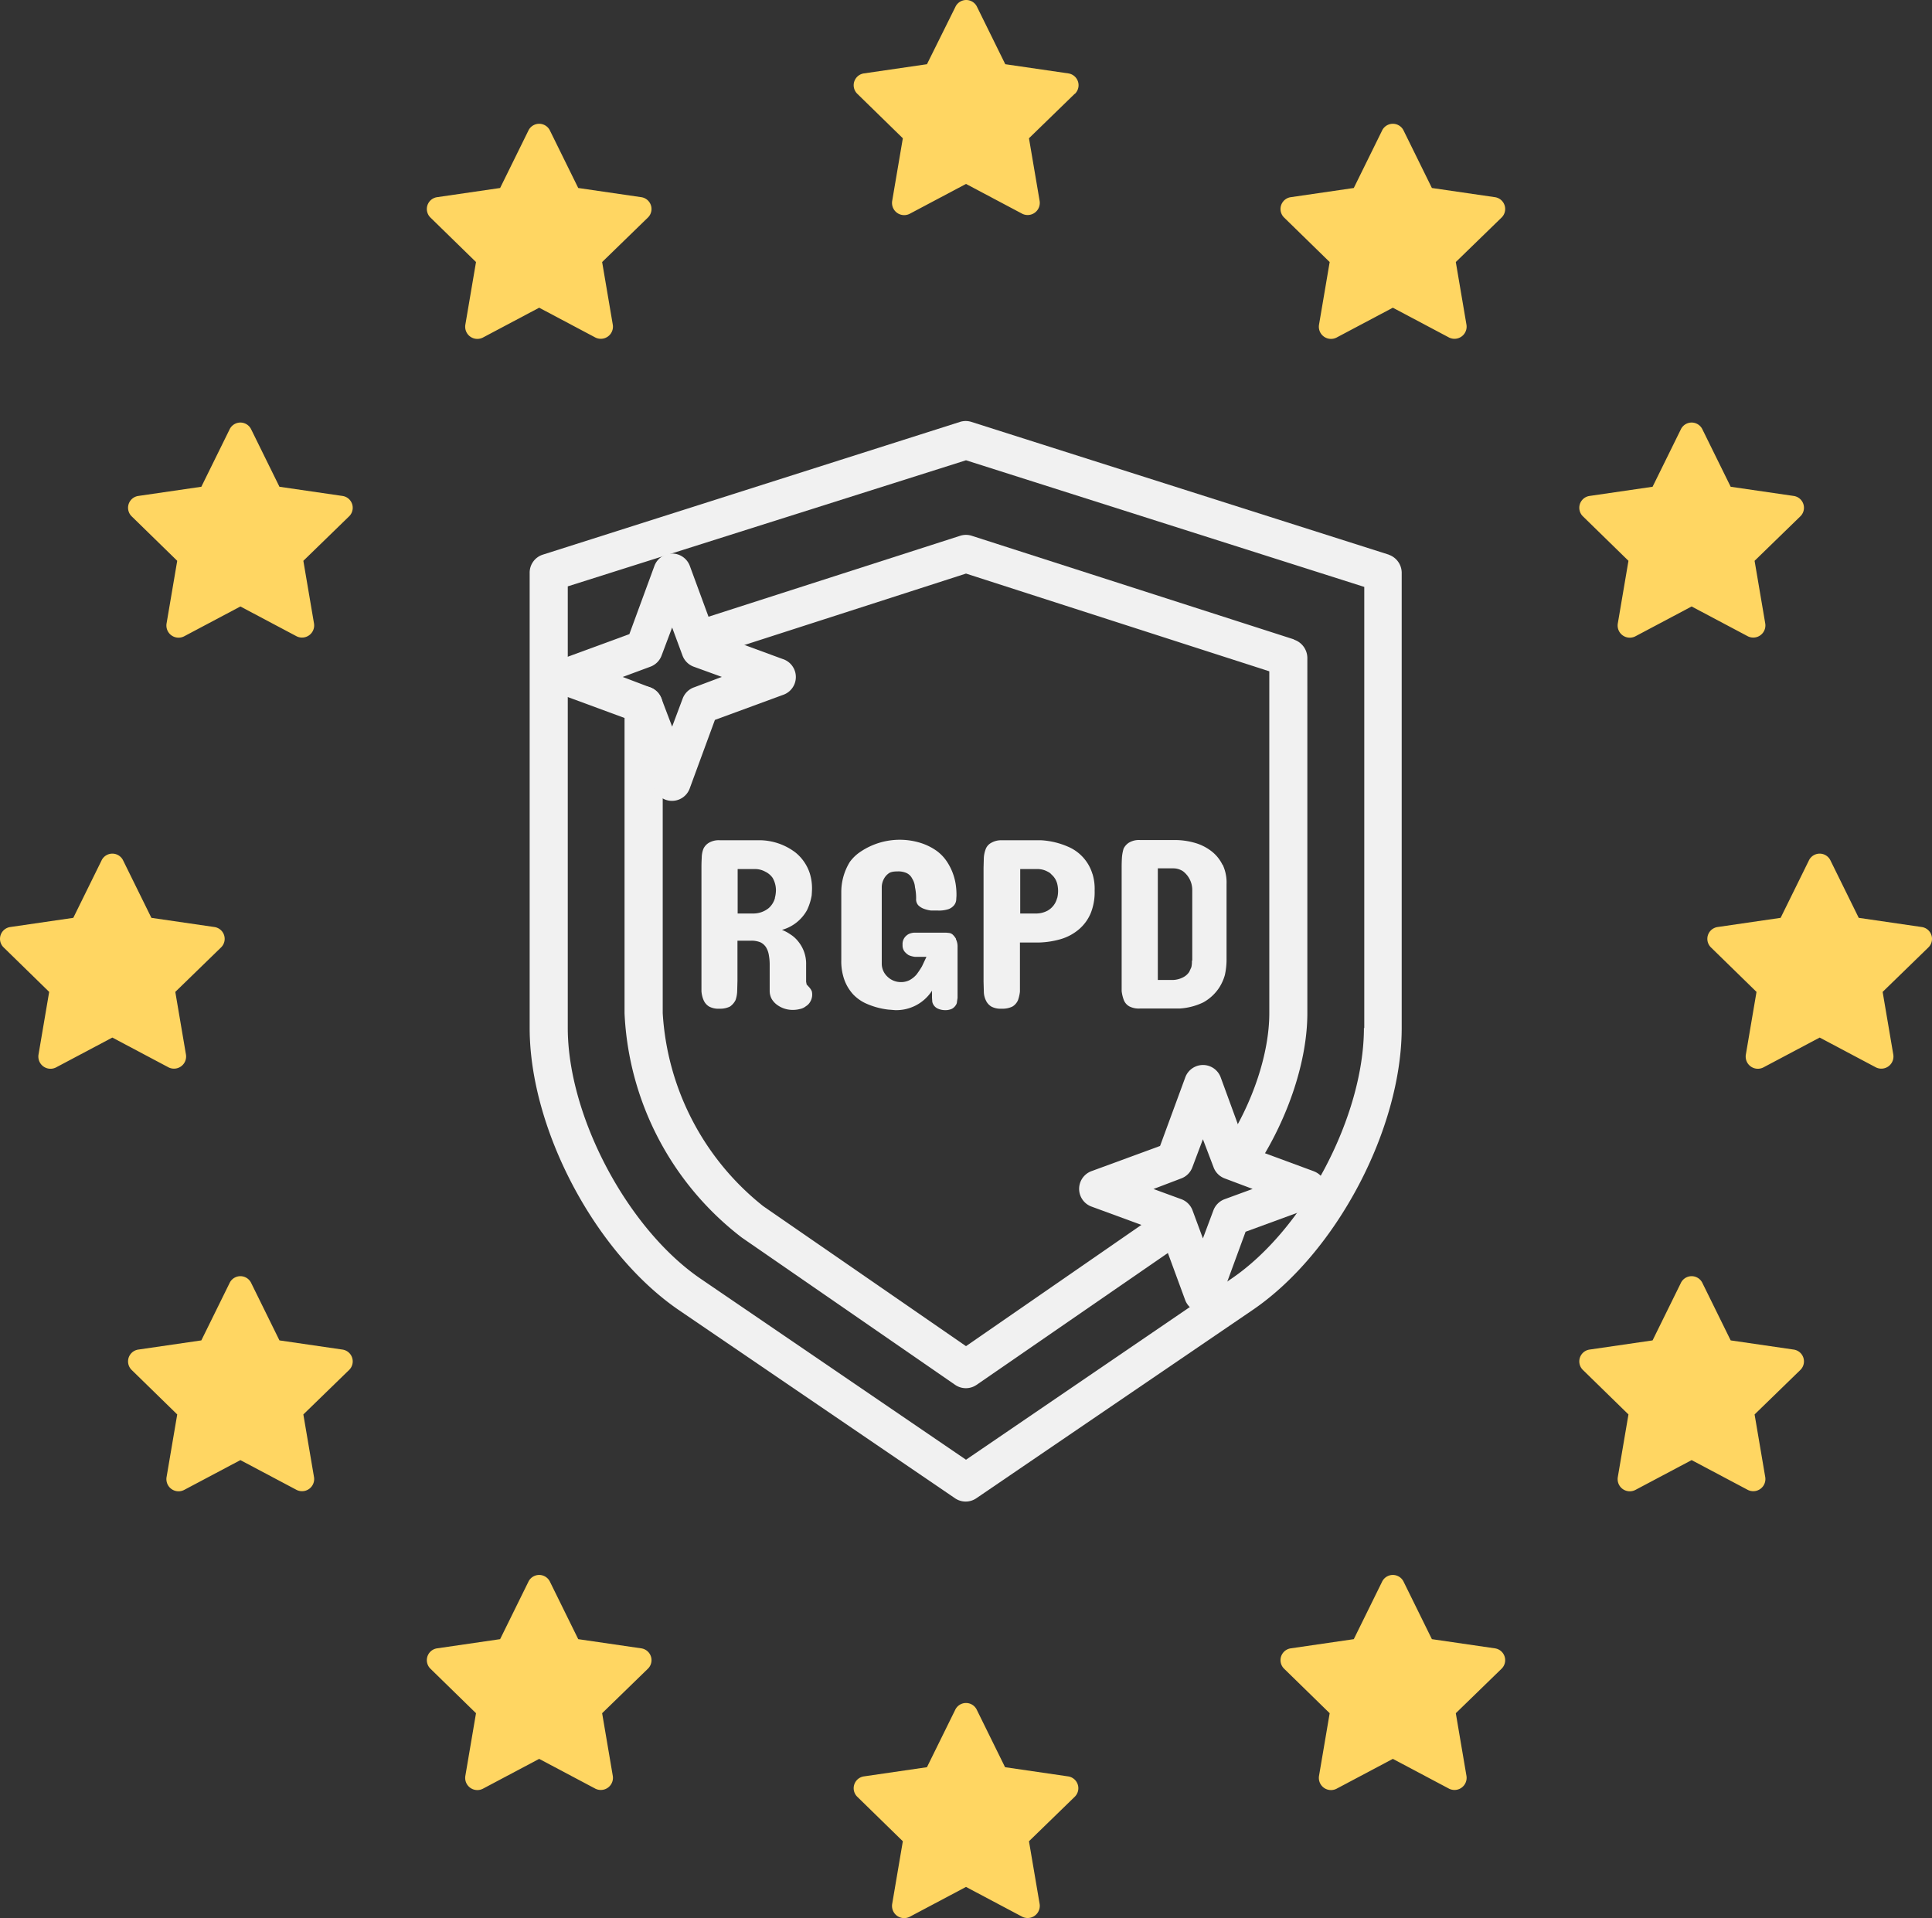 <svg xmlns="http://www.w3.org/2000/svg" viewBox="0 0 905.27 898.8"><rect x="0" y="0" width="905.27" height="898.8" fill="#333333" stroke="none"/><path fill="#ffd662" d="m903.54 443.99-21.4 20.8 5 29.4a5.69 5.69 0 0 1-8.1 6l-26.4-14-26.4 14a5.7 5.7 0 0 1-7.66-2.51 5.77 5.77 0 0 1-.54-3.49l5-29.4-21.3-20.8a5.6 5.6 0 0 1 3.1-9.6l29.5-4.3 13.2-26.8a5.6 5.6 0 0 1 10.2 0l13.2 26.8 29.5 4.3a5.6 5.6 0 0 1 3.1 9.6Zm-800 0-21.4 20.8 5 29.4a5.69 5.69 0 0 1-8.1 6l-26.4-14-26.4 14a5.7 5.7 0 0 1-7.66-2.51 5.77 5.77 0 0 1-.54-3.49l5-29.4-21.3-20.8a5.6 5.6 0 0 1 3.1-9.6l29.5-4.3 13.2-26.8a5.6 5.6 0 0 1 10.2 0l13.2 26.8 29.5 4.3a5.6 5.6 0 0 1 3.1 9.6Zm400-400-21.4 20.8 5 29.4a5.69 5.69 0 0 1-8.1 6l-26.4-14-26.4 14a5.7 5.7 0 0 1-7.66-2.51 5.77 5.77 0 0 1-.54-3.49l5-29.4-21.3-20.8a5.6 5.6 0 0 1 3.1-9.6l29.5-4.3 13.3-26.8a5.6 5.6 0 0 1 10.2 0l13.2 26.8 29.5 4.3a5.6 5.6 0 0 1 3.1 9.6Zm0 798-21.4 20.8 5 29.4a5.69 5.69 0 0 1-8.1 6l-26.4-14-26.4 14a5.7 5.7 0 0 1-7.66-2.51 5.77 5.77 0 0 1-.54-3.49l5-29.4-21.3-20.8a5.6 5.6 0 0 1 3.1-9.6l29.5-4.3 13.2-26.8a5.6 5.6 0 0 1 10.2 0l13.2 26.8 29.5 4.3a5.6 5.6 0 0 1 3.1 9.6Zm200-60-21.4 20.8 5 29.4a5.69 5.69 0 0 1-8.1 6l-26.4-14-26.4 14a5.7 5.7 0 0 1-7.66-2.51 5.77 5.77 0 0 1-.54-3.49l5-29.4-21.3-20.8a5.6 5.6 0 0 1 3.1-9.6l29.5-4.3 13.2-26.8a5.6 5.6 0 0 1 10.2 0l13.2 26.8 29.5 4.3a5.6 5.6 0 0 1 3.1 9.6Zm-400 0-21.4 20.8 5 29.4a5.69 5.69 0 0 1-8.1 6l-26.4-14-26.4 14a5.7 5.7 0 0 1-7.66-2.51 5.77 5.77 0 0 1-.54-3.49l5-29.4-21.3-20.8a5.6 5.6 0 0 1 3.1-9.6l29.5-4.3 13.2-26.8a5.6 5.6 0 0 1 10.2 0l13.2 26.8 29.5 4.3a5.6 5.6 0 0 1 3.1 9.6Zm-140-540-21.4 20.8 5 29.4a5.69 5.69 0 0 1-8.1 6l-26.4-14-26.4 14a5.7 5.7 0 0 1-7.66-2.51 5.77 5.77 0 0 1-.54-3.49l5-29.4-21.3-20.8a5.6 5.6 0 0 1 3.1-9.6l29.5-4.3 13.2-26.8a5.6 5.6 0 0 1 10.2 0l13.2 26.8 29.5 4.3a5.6 5.6 0 0 1 3.1 9.6Zm680 0-21.4 20.8 5 29.4a5.69 5.69 0 0 1-8.1 6l-26.4-14-26.4 14a5.7 5.7 0 0 1-7.66-2.51 5.77 5.77 0 0 1-.54-3.49l5-29.4-21.3-20.8a5.6 5.6 0 0 1 3.1-9.6l29.5-4.3 13.2-26.8a5.6 5.6 0 0 1 10.2 0l13.2 26.8 29.5 4.3a5.6 5.6 0 0 1 3.1 9.6Zm-140-140-21.4 20.8 5 29.4a5.69 5.69 0 0 1-8.1 6l-26.4-14-26.4 14a5.7 5.7 0 0 1-7.66-2.51 5.77 5.77 0 0 1-.54-3.49l5-29.4-21.3-20.8a5.6 5.6 0 0 1 3.1-9.6l29.5-4.3 13.2-26.8a5.6 5.6 0 0 1 10.2 0l13.2 26.8 29.5 4.3a5.6 5.6 0 0 1 3.1 9.6Zm-400 0-21.4 20.8 5 29.4a5.69 5.69 0 0 1-8.1 6l-26.4-14-26.4 14a5.7 5.7 0 0 1-7.66-2.51 5.77 5.77 0 0 1-.54-3.49l5-29.4-21.3-20.8a5.6 5.6 0 0 1 3.1-9.6l29.5-4.3 13.2-26.8a5.6 5.6 0 0 1 10.2 0l13.2 26.8 29.5 4.3a5.6 5.6 0 0 1 3.1 9.6Zm-140 540-21.4 20.8 5 29.4a5.69 5.69 0 0 1-8.1 6l-26.4-14-26.4 14a5.7 5.7 0 0 1-7.66-2.51 5.77 5.77 0 0 1-.54-3.49l5-29.4-21.3-20.8a5.6 5.6 0 0 1 3.1-9.6l29.5-4.3 13.2-26.8a5.6 5.6 0 0 1 10.2 0l13.2 26.8 29.5 4.3a5.6 5.6 0 0 1 3.1 9.6Zm680 0-21.4 20.8 5 29.4a5.69 5.69 0 0 1-8.1 6l-26.4-14-26.4 14a5.7 5.7 0 0 1-7.66-2.51 5.77 5.77 0 0 1-.54-3.49l5-29.4-21.3-20.8a5.6 5.6 0 0 1 3.1-9.6l29.5-4.3 13.2-26.8a5.6 5.6 0 0 1 10.2 0l13.2 26.8 29.5 4.3a5.6 5.6 0 0 1 3.1 9.6Z"/><path fill="#f1f1f1" d="m650.8 259.92-195.58-62.2a8.82 8.82 0 0 0-5.47 0l-195.45 62.2a8.84 8.84 0 0 0-6.12 8.46v213.28c0 47.37 30.71 105.41 69.88 132.21l129.48 88.23a8.83 8.83 0 0 0 9.89 0l129.48-88.23c39.17-26.67 69.88-84.84 69.88-132.21V268.25a9 9 0 0 0-6.12-8.33Zm-11.71 221.74c0 41.38-27.85 94.22-62.07 117.51l-124.38 84.84-124.4-84.84c-34.22-23.42-62.2-76.13-62.2-117.51v-206.9l186.6-59.08 186.61 59.34v206.77Z"/><path fill="#f1f1f1" d="M555.42 570.54a8.85 8.85 0 0 0-12.31-2.25h-.06l-90.41 62.5-95-65.58a124.94 124.94 0 0 1-47.11-90.45V330.49a8.945 8.945 0 0 0-17.89 0v144.4a140.56 140.56 0 0 0 54.92 105l99.94 69a8.86 8.86 0 0 0 10.15 0l95.51-65.85a8.85 8.85 0 0 0 2.25-12.31v-.05Zm50.88-270.93-150.95-48.54a8.82 8.82 0 0 0-5.47 0l-122.19 39.3a8.89 8.89 0 0 0 5.46 16.92l119.49-38.52 142.11 45.8v160.19c0 18.61-7.55 41.65-20.17 61.17a8.913 8.913 0 0 0 15 9.63c14.31-22.39 23-48.8 23-70.8V308.33a9.1 9.1 0 0 0-6.24-8.59Z"/><path fill="#f1f1f1" d="M572.81 405.21a18 18 0 0 0-5.21-6.38 22.93 22.93 0 0 0-7.81-3.9 33.87 33.87 0 0 0-9.5-1.3h-16.13a9.18 9.18 0 0 0-5.08 1.17 6.92 6.92 0 0 0-2.6 2.86 19.81 19.81 0 0 0-.78 4.17 81.23 81.23 0 0 0-.13 4.68v57.91a17.68 17.68 0 0 0 1 4.16 5.78 5.78 0 0 0 2.6 3 9.68 9.68 0 0 0 4.95 1h18.61a29.56 29.56 0 0 0 11.06-2.86 21.18 21.18 0 0 0 7.54-7 22.16 22.16 0 0 0 2.61-5.86 34.4 34.4 0 0 0 .78-7.81v-34.86a19.46 19.46 0 0 0-1.82-9Zm-14.32 45a11.15 11.15 0 0 1-.26 3l-1 2.21a7.44 7.44 0 0 1-3 2.6 11 11 0 0 1-4.3 1.17h-7.41V406.9h7.41a8.31 8.31 0 0 1 4.3 1.3 11 11 0 0 1 4.42 8.72v33.19Zm-46.62-40.72a20.16 20.16 0 0 0-11.45-12.75 36.72 36.72 0 0 0-12.49-3h-18.61a9.15 9.15 0 0 0-4.82 1.18 5.54 5.54 0 0 0-2.6 2.86 13.92 13.92 0 0 0-.91 4.16l-.13 4.69v53.35l.13 4.68a9.69 9.69 0 0 0 .91 4 6.58 6.58 0 0 0 2.6 3 9.17 9.17 0 0 0 4.82 1 10.55 10.55 0 0 0 5.07-1 6.54 6.54 0 0 0 2.61-3 18.3 18.3 0 0 0 .91-4v-23h7.28a40.4 40.4 0 0 0 11.72-1.56 23.39 23.39 0 0 0 8.71-4.68 20.19 20.19 0 0 0 5.47-7.55 26.38 26.38 0 0 0 1.82-10.54 23.65 23.65 0 0 0-1-7.81Zm-16.53 11.27a9.35 9.35 0 0 1-4.55 6 11.41 11.41 0 0 1-5.21 1.3h-7.54v-20.83h8.2a9.84 9.84 0 0 1 4.81 1.3 4.93 4.93 0 0 1 1.69 1.3 8.53 8.53 0 0 1 2.6 4.16 14 14 0 0 1 0 7ZM366.86 308.85l-31.88-11.71-11.72-31.88a8.84 8.84 0 0 0-16.65 0l-11.71 31.88-31.89 11.71a8.86 8.86 0 0 0 0 16.66l31.76 11.71 11.71 32a8.84 8.84 0 0 0 16.78 0l11.72-31.88 31.88-11.71a8.85 8.85 0 0 0 0-16.79Zm-41.77 13.27a8.87 8.87 0 0 0-5.21 5.21l-4.94 13.16-4.95-13a8.86 8.86 0 0 0-5.2-5.34l-13-4.94 13-4.82a8.84 8.84 0 0 0 5.2-5.2l4.95-13.15 4.81 13a8.83 8.83 0 0 0 5.21 5.33l13.27 4.82-13.14 4.94Zm290.45 226.69-31.76-11.71-11.71-32a8.84 8.84 0 0 0-16.78 0l-11.72 31.88-31.88 11.71a8.85 8.85 0 0 0 0 16.79l31.88 11.71 11.72 31.88a8.84 8.84 0 0 0 16.65 0l11.7-31.89 31.9-11.69a8.86 8.86 0 0 0 0-16.66Zm-41.78 13.14a8.89 8.89 0 0 0-5.2 5.21l-4.92 13.14-4.81-13a8.87 8.87 0 0 0-5.21-5.34l-13.14-4.81 13-4.95a8.83 8.83 0 0 0 5.21-5.2l4.95-13.16 4.95 13a8.84 8.84 0 0 0 5.2 5.33l13.15 4.95Zm-195-99.81-.78-.78-.26-1.3v-7.81a16.51 16.51 0 0 0-3.78-11.19 14.24 14.24 0 0 0-3.64-3.25 19 19 0 0 0-3.9-2.08 19.29 19.29 0 0 0 11.73-9.24 25.91 25.91 0 0 0 2.21-7l.13-2.34a23.65 23.65 0 0 0-1-7.81 20.78 20.78 0 0 0-2.86-5.73 20.27 20.27 0 0 0-3.91-4.16 28.08 28.08 0 0 0-16.92-5.73h-18.64a9.12 9.12 0 0 0-4.95 1.18 6.43 6.43 0 0 0-2.6 2.86 11.63 11.63 0 0 0-.78 4.16 73.22 73.22 0 0 0-.13 4.69v57.88a13 13 0 0 0 1 4.17 6.46 6.46 0 0 0 2.6 3 9.17 9.17 0 0 0 4.82 1 10.34 10.34 0 0 0 4.94-1 8.19 8.19 0 0 0 2.6-3 13.92 13.92 0 0 0 .78-4.17l.13-4.94V440.8h6.38a10.85 10.85 0 0 1 4.43.78 6.59 6.59 0 0 1 2.6 2.34 10.12 10.12 0 0 1 1.3 3.65 24.73 24.73 0 0 1 .39 4.55v12a7.86 7.86 0 0 0 .91 3.91 9.14 9.14 0 0 0 2.6 2.86 12.24 12.24 0 0 0 7.29 2.34 13.1 13.1 0 0 0 3.25-.39 6.44 6.44 0 0 0 2.94-1.35 5.67 5.67 0 0 0 2.08-2.21 6.53 6.53 0 0 0 .65-4.82 7.31 7.31 0 0 0-1.69-2.34Zm-15.62-41.38a9.86 9.86 0 0 1-2.86 4.69 11.36 11.36 0 0 1-6.9 2.6h-7.74v-20.82h8.2a9.87 9.87 0 0 1 4.8 1.26 8.91 8.91 0 0 1 3.38 2.86 11.68 11.68 0 0 1 1.56 5.86 15.34 15.34 0 0 1-.52 3.64Zm84.82 19.18a8.59 8.59 0 0 0-1.56-2 3.1 3.1 0 0 0-1.82-.78l-1.3-.13h-14.64a7.08 7.08 0 0 0-2.86.65 5.83 5.83 0 0 0-1.95 1.7 5.13 5.13 0 0 0-.91 3.38 4.7 4.7 0 0 0 .91 3.12 7.93 7.93 0 0 0 1.95 1.69 10.33 10.33 0 0 0 2.86.78h5.47l-2.08 4.43a40.65 40.65 0 0 1-2.6 3.9 11.76 11.76 0 0 1-3.26 2.61 8.88 8.88 0 0 1-4.16.91 9 9 0 0 1-6.25-2.61 8.31 8.31 0 0 1-2.6-6.11v-35.99a8.46 8.46 0 0 1 1-3.64 7.29 7.29 0 0 1 2.08-2.47c.91-.79 2.47-1.05 4.3-1.05a9.57 9.57 0 0 1 4.29.79 5.6 5.6 0 0 1 2.6 2.6 8.69 8.69 0 0 1 1.3 4 23.85 23.85 0 0 1 .53 5.47 4.16 4.16 0 0 0 1 3 7.42 7.42 0 0 0 2.73 1.69 14.77 14.77 0 0 0 3.25.78h3a14.47 14.47 0 0 0 5.2-.65 6.06 6.06 0 0 0 2.6-1.82 4.67 4.67 0 0 0 1-2.34l.13-2.08a31.61 31.61 0 0 0-.26-4.69 26.56 26.56 0 0 0-4.29-11.45 19.6 19.6 0 0 0-4.95-5.08 27.13 27.13 0 0 0-7.54-3.64 32.93 32.93 0 0 0-28.63 4.69 19.44 19.44 0 0 0-4.3 4.29 26.9 26.9 0 0 0-4 14.31v31.63a25.78 25.78 0 0 0 1.56 9.63 20.69 20.69 0 0 0 4 6.5 19.8 19.8 0 0 0 5.46 4 35.3 35.3 0 0 0 10.93 3.12l3.26.26a19.89 19.89 0 0 0 17.3-9.11v3.38l.13 1.83a4.57 4.57 0 0 0 2.74 3.25 8.22 8.22 0 0 0 3.38.65 7 7 0 0 0 3.12-.65 4.87 4.87 0 0 0 1.69-1.56 3.11 3.11 0 0 0 .65-1.82l.26-1.7v-23.77a7.75 7.75 0 0 0-.78-3.77Z"/></svg>